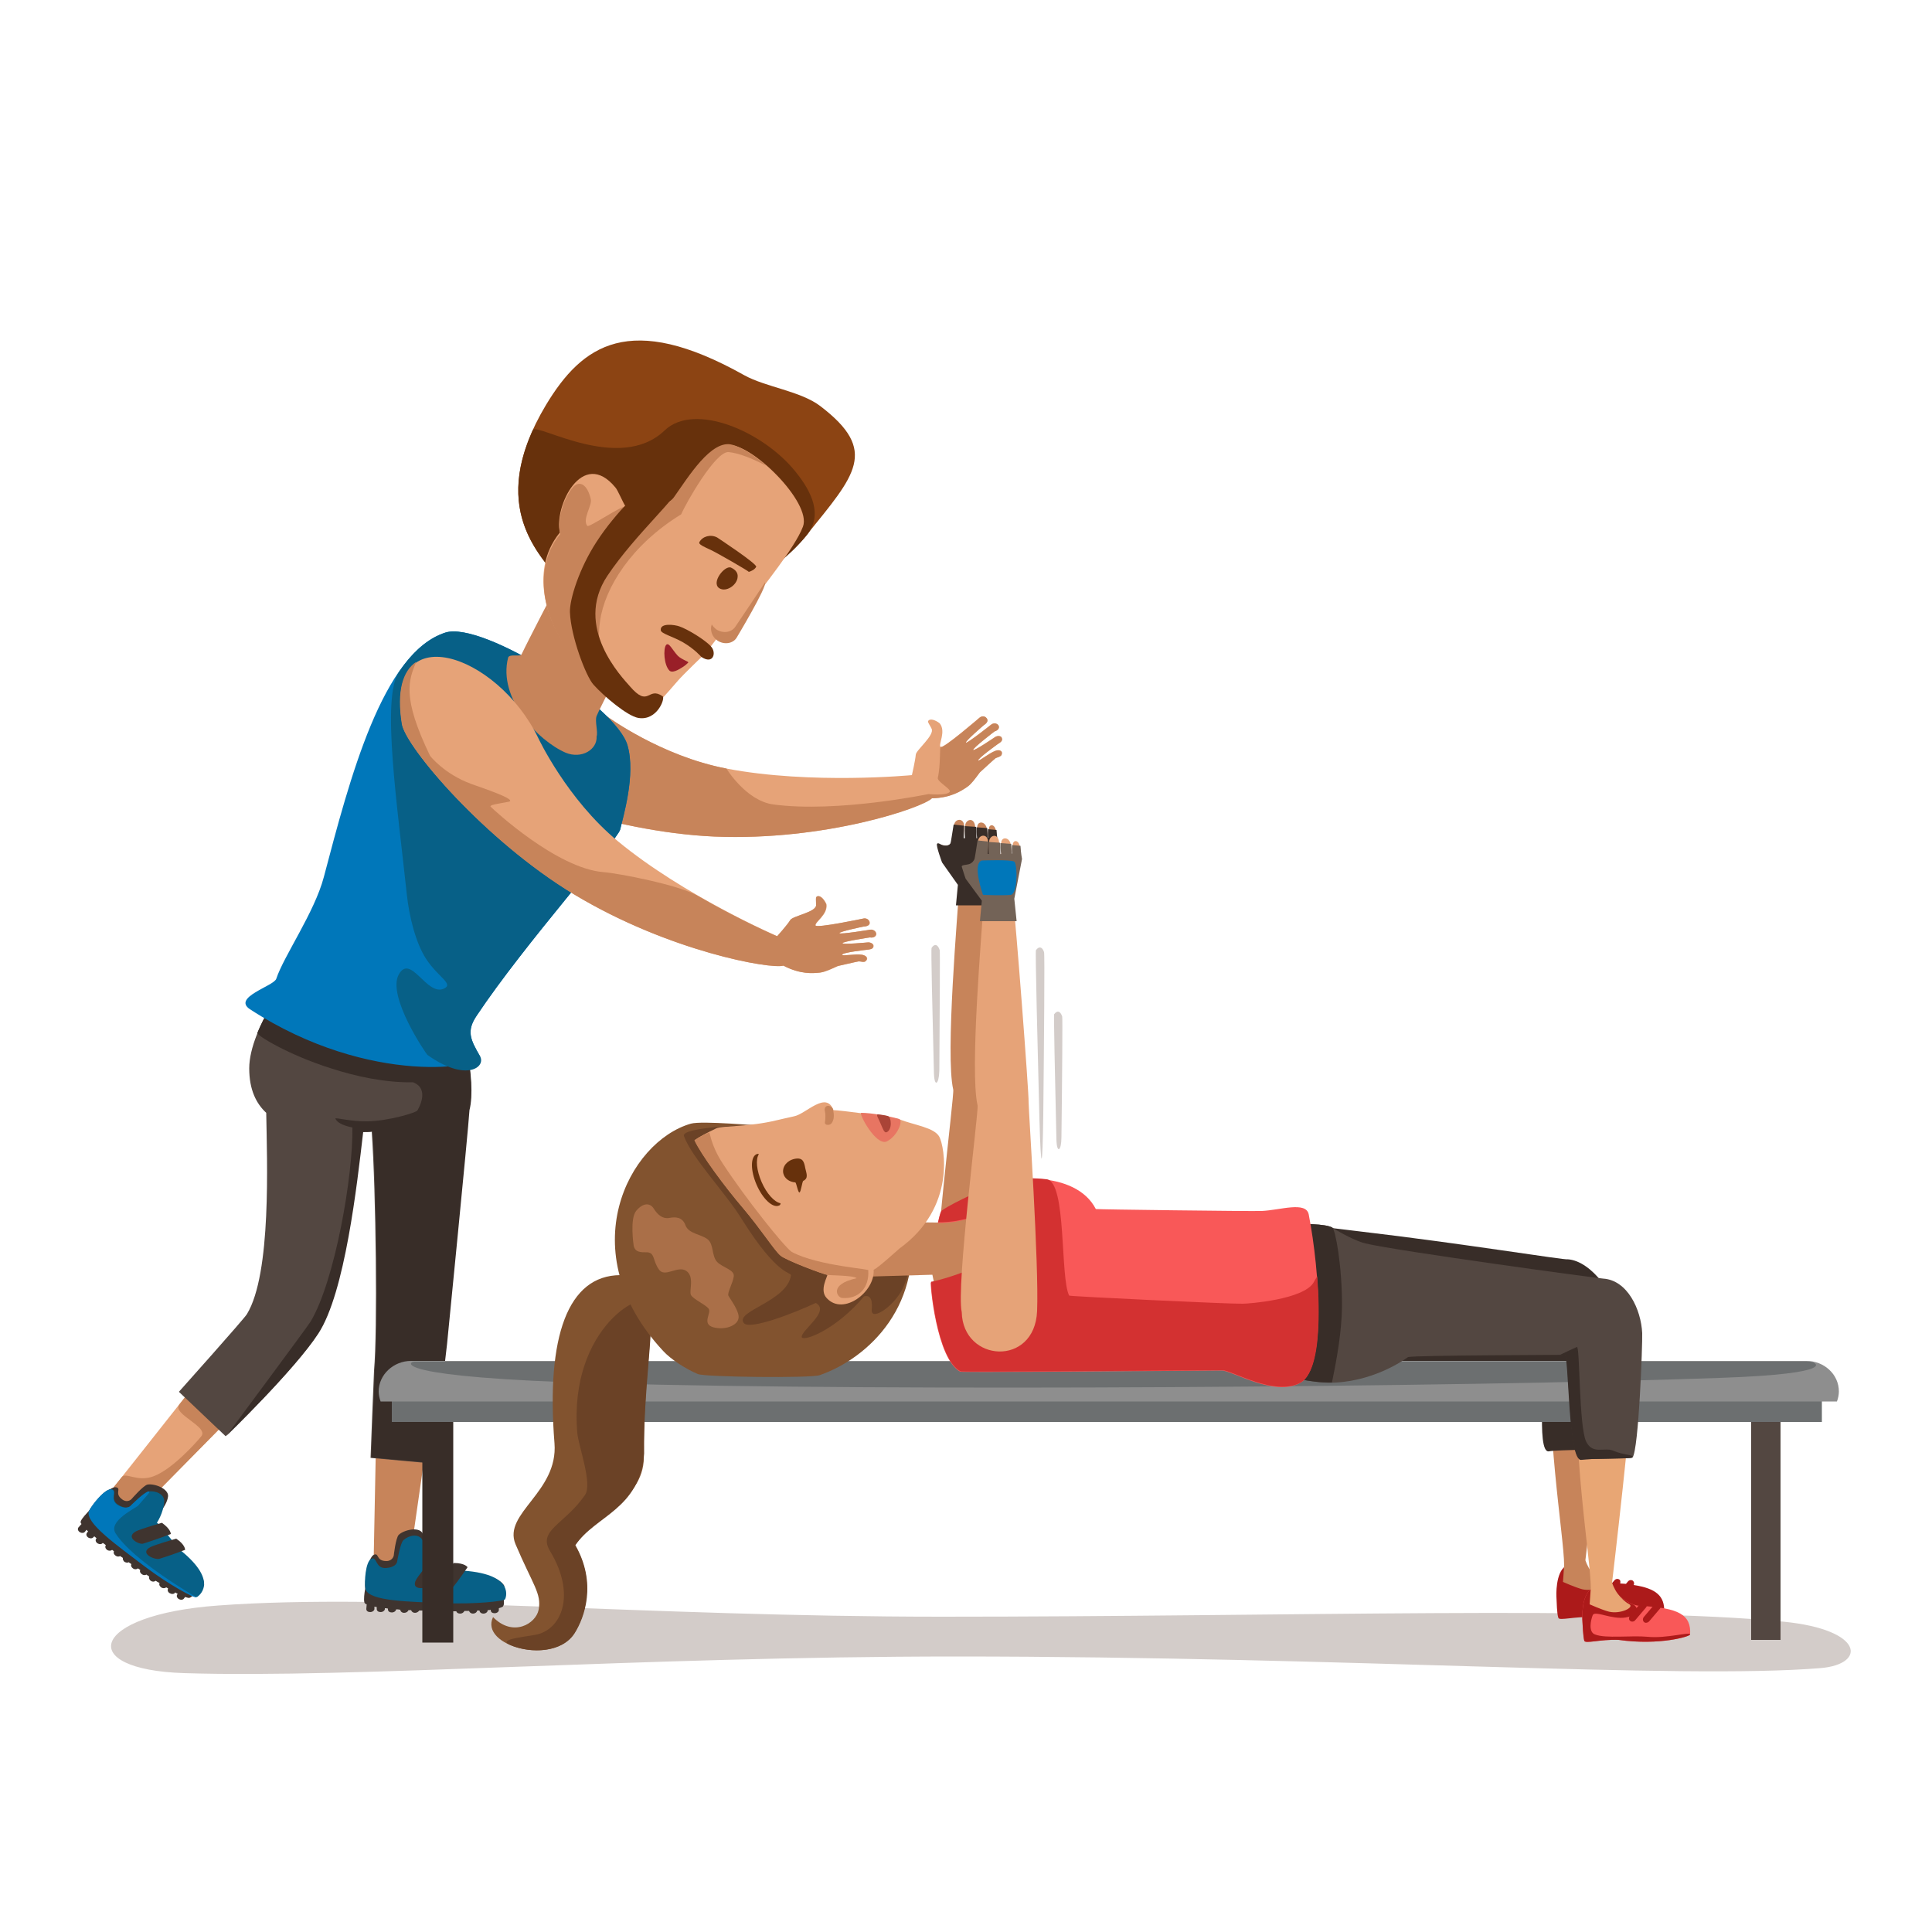 <?xml version="1.0" encoding="utf-8"?>
<!-- Generator: Adobe Illustrator 25.0.0, SVG Export Plug-In . SVG Version: 6.00 Build 0)  -->
<svg version="1.1" id="Capa_1" xmlns="http://www.w3.org/2000/svg" xmlns:xlink="http://www.w3.org/1999/xlink" x="0px" y="0px"
	 viewBox="0 0 500 500" style="enable-background:new 0 0 500 500;" xml:space="preserve">
<style type="text/css">
	.st0{fill:#D3CCC9;}
	.st1{fill:#E6A378;}
	.st2{fill:#C7845A;}
	.st3{fill:#3F342F;}
	.st4{fill:#076087;}
	.st5{fill:#0077BA;}
	.st6{fill:#534741;}
	.st7{fill:#382D28;}
	.st8{fill:#8C4413;}
	.st9{fill:#67310C;}
	.st10{fill:#991F28;}
	.st11{fill:#AC1A1A;}
	.st12{display:none;fill:#534741;}
	.st13{fill:#6C6F70;}
	.st14{fill:#8E8E8E;}
	.st15{fill:#F95858;}
	.st16{fill:#E8A674;}
	.st17{fill:#82532F;}
	.st18{fill:#6B4226;}
	.st19{fill:#AA6F48;}
	.st20{fill:#E87562;}
	.st21{fill:#AA4437;}
	.st22{fill:#D33131;}
	.st23{display:none;}
	.st24{display:inline;fill:#534741;}
	.st25{display:inline;}
	.st26{fill:#736357;}
	.st27{fill:#917F73;}
	.st28{fill:#AF9C90;}
</style>
<g>
	<path class="st0" d="M241.7,277.7c-0.4-16.5-0.8-32.2-0.6-32.4c0.7-1.1,1.6-1,2.1,0.6c0.1,0.4,0,15.3-0.1,31.2
		C243,280.7,241.8,281.5,241.7,277.7z"/>
	<g>
		<path class="st0" d="M56.5,415.5c44.6-3.3,110.4,2.9,187.3,2.9c89.9,0,175.8-2.9,217.9,1.3c20.8,2.1,21.3,11,9.5,12
			c-36.5,3-122.3-3-223.8-3c-82,0-155.7,5.7-199.8,4.3C19.4,432.1,23.2,417.9,56.5,415.5z"/>
		<g>
			<g>
				<g>
					<g>
						<path class="st1" d="M73.9,352.4c0,0-35.1,35.7-38.3,38.9c-3.2,3.2-9.7-2.1-7.7-4.5c2-2.4,29.9-37.8,29.9-37.8s4.7-5.7,9-5.6
							C71.1,343.6,76.7,348.1,73.9,352.4z"/>
						<path class="st2" d="M73.9,352.4c0,0-35.1,35.7-38.3,38.9c-3.2,3.2-9.7-2.1-7.7-4.5c0.4-0.5,1.7-2.1,3.6-4.5
							c1.1-1.4,4.1,1.4,8.4-0.3c4.6-1.8,10.4-8.1,12.2-10.3c2-2.5-7.6-5.7-5.7-8.2c6.1-7.8,11.4-14.4,11.4-14.4s4.7-5.7,9-5.6
							C71.1,343.6,76.7,348.1,73.9,352.4z"/>
					</g>
					<g>
						<g>
							<path class="st3" d="M52.8,410.4c0.2-1.5-0.9-4.4-7.1-9.4c-0.8-0.7-5.7-7.3-6.3-7.5c0,0,3.8-3.3,4.1-6.3
								c0.1-1.9-3.4-3.3-5.3-3c-1.1,0.2-4.2,3.8-4.2,3.8s-1,1-2.3,0.1c-2.3-1.6-0.1-2.9-1.7-3.2c-1.5-0.3-5.8,4-6.9,6
								c-0.7,0.8-1.9,2-2.2,2.8c-0.1,0.3,0,0.5,0.2,0.7l-0.8,0.9c-0.3,0.4-0.1,0.9,0.3,1.2l0,0c0.5,0.3,1.1,0.3,1.4-0.1l0.4-0.5
								c0.1,0.1,0.2,0.3,0.4,0.4l-0.3,0.4c-0.3,0.4-0.1,0.9,0.3,1.2l0,0c0.5,0.3,1.1,0.3,1.4-0.1l0.2-0.2c0.2,0.2,0.4,0.3,0.6,0.5
								l-0.1,0.1c-0.3,0.4-0.1,0.9,0.3,1.2l0,0c0.5,0.3,1.1,0.3,1.4-0.1l0,0c0.3,0.2,0.6,0.4,0.8,0.6c-0.3,0.4-0.1,0.9,0.3,1.2l0,0
								c0.4,0.3,1,0.3,1.3,0c0.2,0.1,0.4,0.3,0.5,0.4c-0.2,0.4,0,0.8,0.4,1.1l0,0c0.4,0.3,0.9,0.3,1.2,0.1c0.2,0.2,0.5,0.3,0.7,0.5
								c-0.1,0.3,0.1,0.7,0.4,1l0,0c0.4,0.2,0.8,0.3,1.1,0.1c0.2,0.2,0.5,0.3,0.7,0.5c-0.2,0.4,0,0.8,0.4,1.1l0,0
								c0.4,0.3,0.9,0.3,1.3,0c0.2,0.1,0.4,0.3,0.6,0.4c-0.2,0.4,0,0.8,0.4,1.1l0,0c0.4,0.3,0.9,0.3,1.2,0.1
								c0.2,0.2,0.5,0.3,0.7,0.5c-0.1,0.3,0,0.8,0.4,1.1l0,0c0.4,0.3,0.9,0.3,1.3,0c0.3,0.2,0.6,0.4,1,0.6c-0.2,0.4,0,0.8,0.4,1.1
								l0,0c0.4,0.3,1,0.3,1.3,0c0.2,0.1,0.4,0.2,0.5,0.3c-0.2,0.4-0.1,0.9,0.4,1.2l0,0c0.5,0.3,1.1,0.3,1.4-0.1l0-0.1
								c0.2,0.1,0.5,0.3,0.7,0.4l-0.1,0.1c-0.3,0.4-0.1,0.9,0.3,1.2l0,0c0.5,0.3,1.1,0.3,1.4-0.1l0.3-0.4c0.6,0.2,1,0.3,1.2,0.2
								c0.2-0.1,0.4-0.2,0.5-0.3L52.8,410.4z"/>
							<path class="st4" d="M33.9,389.6c0,0,3.4-3.4,4.5-3.6c1.9-0.3,4.2,0.7,4.1,2.6c-0.2,3-1.9,5.5-1.9,5.5
								c0.6,0.1,5.3,6.5,6.1,7.1c10.4,8.4,4.4,12,4.3,12.1c-0.6,0.3-7.2-3.3-13.3-7.9c-7.5-5.7-15.6-11.4-14.6-14.4
								c0.8-1.7,4.2-5.9,5.8-5.6c1.7,0.3-0.7,2.7,1.8,4.1C33,390.9,33.9,389.6,33.9,389.6z"/>
							<path class="st5" d="M33.9,389.6c0,0,3.4-3.4,4.5-3.6c0.9-0.1-0.8,1.4-2.6,3.6c-0.6,0.7-7.9,4-5.9,7.2
								c4.4,7.1,21,16.6,21,16.6c-0.6,0.3-7.2-3.3-13.3-7.9c-7.5-5.7-15.6-11.4-14.6-14.4c0.8-1.7,4.2-5.9,5.8-5.6
								c1.7,0.3-0.7,2.7,1.8,4.1C33,390.9,33.9,389.6,33.9,389.6z"/>
						</g>
						<path class="st3" d="M41.9,394.1c0,0-5.6,1.6-6.7,2.2c-3,1.6,0.9,3.5,1.8,3.2c2.7-0.8,7.2-2.5,7.2-2.5S44.3,395.8,41.9,394.1z
							"/>
						<path class="st3" d="M45.6,398.2c0,0-5.6,1.6-6.7,2.2c-3,1.6,1.2,3.4,2.4,3c2.7-0.8,6.6-2.3,6.6-2.3S48,399.8,45.6,398.2z"/>
					</g>
					<g>
						<path class="st2" d="M112.8,356.7l-6.9,48l-9.2-0.8l0.8-40.7c0,0,0.4-7.2,4-9.6C105.2,351.2,112.5,351.6,112.8,356.7z"/>
						<g>
							<g>
								<path class="st3" d="M130.5,410.4c-0.8-1.4-3.3-3.1-11.3-3.7c-1.1-0.1-9-2.8-9.6-2.6c0,0,1.3-4.8-0.3-7.4
									c-1-1.6-4.7-0.8-6.1,0.5c-0.8,0.8-1.3,5.4-1.3,5.4s-0.3,1.4-1.9,1.4c-2.8,0-1.8-2.3-3.3-1.6c-1.4,0.7-2.4,6.5-2.2,8.8
									c-0.2,1.1-0.4,2.7-0.2,3.5c0.1,0.3,0.3,0.4,0.6,0.5l-0.1,1.2c0,0.5,0.4,0.8,1,0.8h0c0.6,0,1.1-0.4,1.1-0.8l0-0.6
									c0.1,0,0.4,0.1,0.6,0.1l0,0.5c0,0.5,0.4,0.8,1,0.8h0c0.6,0,1.1-0.4,1.1-0.8l0-0.2c0.2,0,0.5,0,0.8,0.1l0,0.2
									c0,0.5,0.4,0.8,1,0.8h0c0.6,0,1.1-0.4,1.1-0.8l0,0c0.3,0,0.7,0,1.1,0.1c0,0.4,0.4,0.8,1,0.8h0c0.5,0,1-0.3,1.1-0.7
									c0.2,0,0.4,0,0.7,0c0.1,0.4,0.5,0.7,1,0.7l0,0c0.5,0,0.9-0.3,1.1-0.6c0.3,0,0.6,0,0.9,0c0.1,0.3,0.5,0.6,1,0.6h0
									c0.4,0,0.8-0.2,1-0.5c0.3,0,0.6,0,0.9,0c0.1,0.4,0.5,0.7,1,0.7h0c0.5,0,0.9-0.3,1.1-0.7c0.2,0,0.5,0,0.7,0
									c0.1,0.4,0.5,0.7,1,0.7l0,0c0.5,0,0.9-0.3,1.1-0.6c0.3,0,0.6,0,0.9,0c0.1,0.4,0.5,0.6,1,0.6h0c0.5,0,0.9-0.3,1.1-0.7
									c0.4,0,0.8,0,1.2,0c0.1,0.4,0.5,0.7,1,0.7l0,0c0.5,0,1-0.3,1.1-0.8c0.2,0,0.4,0,0.6,0c0,0.4,0.4,0.8,1,0.8h0
									c0.6,0,1.1-0.4,1.1-0.8l0-0.1c0.3,0,0.5,0,0.8-0.1l0,0.1c0,0.5,0.4,0.8,1,0.8h0c0.6,0,1.1-0.4,1.1-0.8l0-0.5
									c0.6-0.2,1-0.3,1.1-0.5c0.1-0.2,0.2-0.4,0.2-0.6L130.5,410.4z"/>
								<path class="st4" d="M102.8,404c0,0,0.8-4.7,1.6-5.4c1.4-1.3,3.9-1.8,4.9-0.1c1.6,2.6,1.6,5.6,1.6,5.6
									c0.5-0.2,8.1,2.3,9.2,2.4c13.5,1,10.7,7.3,10.6,7.4c-0.3,0.5-7.9,1.3-15.6,1c-9.5-0.4-19.5-0.5-20.5-3.6
									c-0.4-1.8,0-7.2,1.5-7.9c1.5-0.7,1,2.6,3.8,2.4C102.8,405.6,102.8,404,102.8,404z"/>
							</g>
							<path class="st3" d="M112,403.2c0,0-3.7,4.5-4.3,5.6c-1.6,3,2.8,2.3,3.4,1.6c1.8-2.2,4.5-6.1,4.5-6.1S115,403.2,112,403.2z"
								/>
							<path class="st3" d="M117.4,404.5c0,0-3.7,4.5-4.3,5.6c-1.6,3,3,2.1,3.8,1.1c1.8-2.2,4.1-5.6,4.1-5.6
								S120.4,404.5,117.4,404.5z"/>
						</g>
					</g>
					<g>
						<g>
							<path class="st6" d="M115.1,256c0,0-23.8-9.4-35-6.9c-3.7,0.8-15.6,16.9-15.6,27.4c0,5.5,1.8,9.1,4.4,11.5
								c0.2,12.4,1.4,41.6-5,52.1c-0.7,1.2-17.6,20.1-17.6,20.1l12.1,11.5c0,0,17.7-17.1,23.8-26.5c6.9-10.6,10-38.5,11.6-52.2
								c0.8,0,1.6,0,2.4-0.1c1.1,15.4,1.5,51.8,0.6,61.7c-0.1,1.5-0.9,22.7-0.9,22.7l15.3,1.4c0,0,3.1-19.5,4.3-30.8
								c0-0.2,5.4-54.3,5.8-60.5C123.4,279.9,119.7,262.1,115.1,256z"/>
						</g>
						<g>
							<path class="st7" d="M115.1,256c0,0-23.8-9.4-35-6.9c-2.7,0.6-9.9,9.4-13.5,18.2c-0.3,0.6,8,5.7,19.1,9.2
								c6.5,2.1,13.9,3.7,21.2,3.6c4.5,1.7,1.3,7,1.1,7.3c-0.2,0.5-7.3,2.7-12.9,2.8c-4.3,0.1-8.5-1.1-8.3-0.7
								c0.4,0.9,1.6,1.7,4.4,2.3c0.2,12.4-4.5,39.6-10.8,50.2c-0.7,1.2-21.8,29.6-21.8,29.6s17.7-17.1,23.8-26.5
								c6.9-10.6,10-38.5,11.6-52.2c0.8,0,1.6,0,2.4-0.1c1.1,15.4,1.5,51.8,0.6,61.7c-0.1,1.5-0.9,22.7-0.9,22.7l15.3,1.4
								c0,0,3.1-19.5,4.3-30.8c0-0.2,5.4-54.3,5.8-60.5C123.4,279.9,119.7,262.1,115.1,256z"/>
						</g>
					</g>
				</g>
				<g>
					<g>
						<g>
							<path class="st1" d="M124.5,199.2c-17.8-22.8,12.7-28.1,32.6-13.8c0,0,14,10.3,30.9,13.5c21.9,4.2,48,1.7,48,1.7
								c0,0,0.9-3.9,1-5.3c0.1-1.2,4.9-5,4.1-6.7c-0.4-0.9-1.1-1.7-0.9-2c0.5-0.8,2-0.2,3,0.6c1.7,2.1-0.4,5.5,0.2,6.1
								c0.6,0.6,10.1-7.6,10.1-7.6c0.5-0.4,1.2-0.4,1.6,0c0.1,0.1,1.1,0.9-0.6,2c0,0-4.9,4.2-4.6,4.5c0.3,0.3,6.6-4.7,6.6-4.7
								c0.5-0.4,1.4-0.4,1.8,0.2c0.4,0.6,0,1.3-1,1.6c0,0-5.9,4.5-5.5,4.8c0.3,0.3,5.6-3.3,5.6-3.3c0.5-0.4,1.6-0.5,1.8,0.2
								c0.3,0.8-0.5,1.2-1.1,1.6c0,0-5.3,3.8-5,4.2c0.2,0.3,2.8-1.9,4.5-2.5c1-0.4,2,0.1,1.5,1.1c-0.2,0.4-1,0.6-1.5,0.8
								c-0.2,0.1-4.1,3.7-4.1,3.7c-1.2,1.6-2.1,2.9-3.2,3.7c-1.6,1.1-4.3,2.9-9.2,3c-2.3,2.4-27.6,11.1-56.3,9.9
								C157.7,215.3,128.2,203.9,124.5,199.2z"/>
						</g>
						<g>
							<path class="st2" d="M124.5,199.2c-17.8-22.8,12.7-28.1,32.6-13.8c0,0,14,10.3,30.9,13.5c0,0,5.1,8.4,12.2,9.3
								c16.5,2.2,40.1-2.7,40.1-2.7s4.8,0.5,5.5-0.6c0.4-0.7-3.3-2.6-3.1-3.6c0.8-3.4,0.4-8.4,0.8-8c0.6,0.6,10.1-7.6,10.1-7.6
								c0.5-0.4,1.2-0.4,1.6,0c0.1,0.1,1.1,0.9-0.6,2c0,0-4.9,4.2-4.6,4.5c0.3,0.3,6.6-4.7,6.6-4.7c0.5-0.4,1.4-0.4,1.8,0.2
								c0.4,0.6,0,1.3-1,1.6c0,0-5.9,4.5-5.5,4.8c0.3,0.3,5.6-3.3,5.6-3.3c0.5-0.4,1.6-0.5,1.8,0.2c0.3,0.8-0.5,1.2-1.1,1.6
								c0,0-5.3,3.8-5,4.2c0.2,0.3,2.8-1.9,4.5-2.5c1-0.4,2,0.1,1.5,1.1c-0.2,0.4-1,0.6-1.5,0.8c-0.2,0.1-4.1,3.7-4.1,3.7
								c-1.2,1.6-2.1,2.9-3.2,3.7c-1.6,1.1-4.3,2.9-9.2,3c-2.3,2.4-27.6,11.1-56.3,9.9C157.7,215.3,128.2,203.9,124.5,199.2z"/>
						</g>
					</g>
					<g>
						<g>
							<g>
								<g>
									<g>
										<path class="st5" d="M115.3,163.7C99,168.8,90.5,201.6,83.8,227c-2.4,9.1-10.4,20.5-12.3,26.3c-0.6,1.9-11.5,4.8-6.8,7.9
											c31.4,20.4,61.2,14.9,59.5,12.1c-2.4-4.2-3.6-6.4-0.8-10.5c12.4-18.6,36.4-45.4,37.1-48.1c0.7-3.1,4.1-14.2,1.9-21.8
											C159.5,182.6,124.9,160.7,115.3,163.7z"/>
									</g>
								</g>
							</g>
						</g>
						<g>
							<g>
								<g>
									<g>
										<path class="st4" d="M115.3,163.7c-4.6,1.5-8.6,5.1-12.1,10.3c-4.5,6.6-0.4,34.3,2.1,57.6c0.6,5.6,2.3,12.5,5,16.6
											c3.1,4.7,7.1,6.4,4.7,7.6c-4.5,2.3-8.7-9.2-11.8-3.6c-3.1,5.6,7,20.4,7.4,20.8c10.1,7.2,15.3,3.1,13.6,0.3
											c-2.4-4.2-3.6-6.4-0.8-10.5c12.4-18.6,36.4-45.4,37.1-48.1c0.7-3.1,4.1-14.2,1.9-21.8
											C159.5,182.6,124.9,160.7,115.3,163.7z"/>
									</g>
								</g>
							</g>
						</g>
					</g>
					<g>
						<g>
							<g>
								<path class="st2" d="M131.5,170.2c-2.7,10.5,7.7,21.5,14.9,24.6c4.1,1.7,8.2-0.8,8-4.2c0.4-1.2-0.5-4,0-5.3
									c0.8-2,8.9-17.7,9-18l-19.4-15.6c0,0-7.4,14.2-9,17.6C134.8,170.1,131.8,169.1,131.5,170.2z"/>
							</g>
							<g>
								<g>
									<g>
										<g>
											<g>
												<g>
													<path class="st8" d="M192.6,97.1c-29.6-16.6-41.9-7.9-51.3,7.7c-16.1,26.9-1.1,39.6,5.8,47.8
														c9.5,11.3,45.3,6,61.7-14.2c12.5-15.5,18.7-21.7,3.5-33.3C207.2,101.2,198.2,100.2,192.6,97.1z"/>
												</g>
											</g>
										</g>
										<g>
											<g>
												<g>
													<path class="st9" d="M172,111.4c-11.7,11.2-33.1-2.1-34.1-0.1c-10.2,22.5,2.9,33.8,9.2,41.4c9.5,11.3,45.3,6,61.7-14.2
														c4.2-5.2,1.3-11.2-2.9-16.4C197.5,111.6,179.7,104,172,111.4z"/>
												</g>
											</g>
										</g>
									</g>
									<g>
										<g>
											<path class="st1" d="M196.3,153.7c0.4-1.1,9.4-11.8,11.5-17.4c2.4-6.2-13.6-22-19.6-21.1c-6,0.9-9.5,8.4-13.2,13.5
												c-1.8,2.5-7.2,2.3-13.2,2.2c-0.5-0.7-2-4.2-2.5-4.7c-8.6-10.5-16,5-14.4,11.6c-8.6,10.5-2.2,24.8,1.6,29.4
												c5.7,6.9,13.1,13.9,15.3,15.2c0.7,0.4,5.9,1.5,7.1,0.8c0.7-0.4,3.5-3.5,6.6-7.1c1.2-1.4,6.3-6.3,6.7-6.7
												c2.9-3.3,3.6-4.8,3.8-4.7c1.8,1,4.3-0.3,5.6-2.1C193.8,159.4,195.8,154.8,196.3,153.7z"/>
											<path class="st2" d="M176.3,133.1c1-2.5,8.9-16.5,12.3-16.1c5.6,0.6,12.6,5.6,8.4,2.4c-2.8-2.2-5.5-3.8-7.5-4.3
												c-5.4-1.5-11.4,8.4-15.1,13.6c-1.8,2.5-6.6,2.5-12.6,2.5c-0.5-0.7-9.3,5.4-9.8,4.9c-1.4-1.7,1.3-5.3,0.9-6.9
												c-0.9-4-3.2-5.3-5.1-2.5c-2.4,3.4-3.6,8.4-2.8,11.5c-8.6,10.5-2.2,24.8,1.6,29.4c5.7,6.9,13.1,13.9,15.3,15.2
												c0.4,0.2-8.6-8.9-6.6-22.1C156.5,152.1,163.4,141,176.3,133.1z"/>
										</g>
										<g>
											<path class="st2" d="M185.7,165.8c1.7,1.1,3.9,0.8,4.9-0.7c0,0,8-13.3,7.4-14.4c-0.1,0.2-7.7,11.5-7.7,11.5
												c-1,1.5-3.2,1.8-4.9,0.7c-0.5-0.4-0.9-0.8-1.2-1.3C183.7,163,184.2,164.8,185.7,165.8z"/>
											<g>
												<path class="st9" d="M186.1,152.2c-2.1-1.5,1.5-6,3.1-5.3c1.3,0.6,1.8,1.5,1.7,2.4C190.8,151.4,187.9,153.4,186.1,152.2
													z"/>
												<path class="st9" d="M193.8,148c0.7-0.2,1.5-0.6,1.9-1.3c0.4-0.7-10.1-7.6-10.1-7.6c-1.7-0.9-3.8-0.3-4.6,1.2
													c-0.3,0.6,1.2,1.2,3.1,2.1C185.6,143.1,193.6,147.7,193.8,148z"/>
											</g>
											<path class="st10" d="M176.9,172.5c0.3-0.2,0.7-0.5,1.2-1c0.3-0.3-1.6-0.7-2.7-1.8c-1.4-1.5-2.3-3.6-3-2.8
												c-0.8,0.9-0.6,5.3,0.9,6.7C174.3,174.4,176.5,172.7,176.9,172.5z"/>
										</g>
									</g>
									<path class="st9" d="M171.5,180.2c-3.9-2.7-3.5,3.2-8.5-2.6c-1.9-2.2-14.7-15.3-5.8-28.6c7.3-10.9,19.1-21.1,17.8-22.4
										c-2-1.5-5.1-2.2-7.2-1.3c-1,0.4-8.3,7-13.4,14.9c-4.5,6.9-7,14.9-6.9,18.2c0.2,6.2,4.1,16.6,6.1,18.8
										c2.6,2.9,8.7,8.1,11.6,8.6C170.1,186.6,172.2,180.7,171.5,180.2z"/>
								</g>
								<path class="st9" d="M184,167.3c-1.5-1.7-6.1-4.5-8.2-5.2c-1.1-0.4-5-1-4.8,1c0.1,0.9,3.1,1.6,5.7,3.1
									c3,1.7,4.8,3.8,4.8,3.8C184.6,172.1,185.5,168.9,184,167.3z"/>
							</g>
						</g>
					</g>
				</g>
				<g>
					<g>
						<path class="st1" d="M104.1,187.5c-4.7-28.5,24.6-18.5,35.2,3.5c0,0,7.4,15.8,20.6,26.7c17.2,14.2,41.3,24.6,41.3,24.6
							c0,0,2.7-3,3.4-4.2c0.7-1.1,6.7-2,6.7-3.9c0-1-0.2-2,0.2-2.2c0.8-0.4,1.8,0.7,2.4,2c0.4,2.7-3,4.6-2.8,5.5
							c0.2,0.8,12.5-1.8,12.5-1.8c0.6-0.1,1.2,0.2,1.4,0.7c0.1,0.1,0.6,1.3-1.5,1.4c0,0-6.3,1.3-6.2,1.7c0.1,0.4,8-0.9,8-0.9
							c0.6-0.1,1.4,0.3,1.5,1c0.1,0.7-0.7,1.2-1.6,1c0,0-7.3,1.1-7.1,1.5c0.1,0.4,6.5-0.2,6.5-0.2c0.6-0.1,1.6,0.3,1.5,1
							c-0.1,0.8-1,0.8-1.7,0.9c0,0-6.5,0.7-6.4,1.3c0.1,0.4,3.4-0.3,5.2,0c1.1,0.2,1.7,1,0.8,1.7c-0.4,0.3-1.1,0-1.7,0
							c-0.2,0-5.4,1.2-5.4,1.2c-1.8,0.8-3.2,1.5-4.6,1.7c-1.9,0.2-5.1,0.5-9.5-1.8c-3.1,1-29.5-3.6-54.1-18.4
							C125.5,217.5,105.1,193.4,104.1,187.5z"/>
					</g>
					<g>
						<path class="st2" d="M104,187.4c-1.4-8.7,0.3-13.8,3.7-16.1c-1.9,4.7-3.8,9,3.6,24.3c0,0,3.6,4.7,10.7,7.3
							c2.5,0.9,12.2,4.1,9.6,4.6c-2.6,0.5-5.1,0.8-4.6,1.3c0.9,0.9,17.1,15.9,29.1,16.9c4,0.3,19.5,3.3,24.4,6.1
							c11.2,6.5,20.6,10.5,20.6,10.5s2.7-3,3.4-4.2c0.7-1.1,6.7-2,6.7-3.9c0-1-0.2-2,0.2-2.2c0.8-0.4,1.8,0.7,2.4,2
							c0.4,2.7-3,4.6-2.8,5.5c0.2,0.8,12.5-1.8,12.5-1.8c0.6-0.1,1.2,0.2,1.4,0.7c0.1,0.1,0.6,1.3-1.5,1.4c0,0-6.3,1.3-6.2,1.7
							c0.1,0.4,8-0.9,8-0.9c0.6-0.1,1.4,0.3,1.5,1c0.1,0.7-0.7,1.2-1.6,1c0,0-7.3,1.1-7.1,1.5c0.1,0.4,6.5-0.2,6.5-0.2
							c0.6-0.1,1.6,0.3,1.5,1c-0.1,0.8-1,0.8-1.7,0.9c0,0-6.5,0.7-6.4,1.3c0.1,0.4,3.4-0.3,5.2,0c1.1,0.2,1.7,1,0.8,1.7
							c-0.4,0.3-1.1,0-1.7,0c-0.2,0-5.4,1.2-5.4,1.2c-1.8,0.8-3.2,1.5-4.6,1.7c-1.9,0.2-5.1,0.5-9.5-1.8c-3.1,1-29.5-3.6-54.1-18.4
							C125.4,217.5,105,193.3,104,187.4z"/>
					</g>
				</g>
			</g>
			<g>
				<g>
					<g>
						<path class="st11" d="M422.8,410.2c0.2-0.4,0.1-0.8-0.2-1.1c-0.4-0.3-1-0.2-1.3,0.2l-0.5,0.6c-0.5,0-1-0.1-1.5-0.1
							c0.1-0.4,0.1-0.8-0.2-1c-0.4-0.3-1-0.2-1.3,0.2l-0.6,0.7c-0.6-0.1-1.1-0.2-1.6-0.4c-0.1,0-0.1,0-0.2-0.1
							c-0.2-0.1-0.4-0.2-0.6-0.3c0,0-0.1,0-0.1-0.1c-0.2-0.1-0.4-0.2-0.5-0.3c-0.1,0-0.2-0.1-0.2-0.1c-0.1-0.1-0.3-0.2-0.4-0.3
							c-0.1-0.1-0.2-0.1-0.3-0.2c-0.1-0.1-0.3-0.2-0.4-0.3c-0.1-0.1-0.3-0.2-0.4-0.3c-0.1-0.1-0.2-0.2-0.3-0.2
							c-0.1-0.1-0.3-0.2-0.4-0.3c-0.1,0-0.1-0.1-0.2-0.1c-0.2-0.1-0.4-0.3-0.6-0.4c0,0,0,0-0.1,0c-0.2-0.1-0.4-0.2-0.6-0.3
							c-0.1,0-0.1-0.1-0.2-0.1c-0.1-0.1-0.3-0.1-0.5-0.2c-0.1,0-0.2-0.1-0.3-0.1c-0.1-0.1-0.3-0.1-0.4-0.2c-0.1,0-0.2-0.1-0.3-0.1
							c-0.2,0-0.3-0.1-0.5-0.1c-0.1,0-0.2,0-0.3-0.1c-0.2,0-0.4,0-0.5-0.1c-0.1,0-0.2,0-0.3,0c-0.3,0-0.6,0-0.8,0
							c-3.2,0.3-3.5,6.2-3.4,8.2c0.1,1.7,0.1,4.3,0.5,5.5c0.2,0.8,4.2-0.4,8.9-0.2c10.5,1.5,18.5-0.9,18.5-1.4
							C430.8,413.1,428.7,411.1,422.8,410.2z"/>
						<g>
							<path class="st2" d="M401.6,346.4c0.8-8.8,14.7-11.8,14.4,0c-0.3,11.8-5.7,57.4-5.7,57.4c0,0,0.5,1.6,1.5,2.9
								c0.7,0.9,1.7,2,3,2.7c1.3,0.8-2.3,2.6-5.3,1.9c-1.9-0.5-5-1.9-5-1.9l0.3-4.3C404.8,397.8,399.6,367.9,401.6,346.4z"/>
						</g>
					</g>
					<path class="st7" d="M405.7,325.9c-0.4,0.3-27.2-4.1-53.7-7.2c-11.3-1.3-38.1-5.3-40.6-0.2c-0.8,1.6-0.8,35.5-0.8,35.5l50.8,0
						c3.1-0.5,36.6-0.7,37.7-0.9c1.2-0.2-1.8,23.3,1.8,22.5c1.8-0.4,17.2-0.5,17.5-0.8c1.6-2,0.7-30.2,0.5-32.9
						C418.6,335.8,412,326.3,405.7,325.9z"/>
				</g>
				<g>
					<g>
						<path class="st2" d="M260,281.1c0.1-2.2-3.4-48.1-4.1-52.9l0,0h-0.1c0.4-2.2,2-10,2-10s0.3-1.7-0.1-3.4s-1.8-1.5-1.8-0.2
							c-0.1,1.3-0.1,2.8-0.1,2.8c-0.1,0-0.1,0-0.2,0c0,0,0-0.7-0.2-2.8c-0.2-2.1-2.6-2.4-2.5-0.3c0.1,2.2,0,2.9,0,2.9
							c-0.1,0-0.5,0.4-0.5-2.9c-0.1-3.2-2.7-2.2-2.6-0.5c0,1.8,0.1,3,0.1,3.2c0,0.1-0.4,0-0.5,0c0,0,0-0.8,0.1-3.1
							c0.1-2.3-2.4-2.2-2.6-0.3c-0.2,2-0.7,4.4-0.8,4.6c-0.6,1.3-3.4,0.2-3.4,0.2l1.2,4.7l4.4,5.7c-0.4,7.2-3.7,44.3-1.6,53.2
							c0.3,1.5-5.6,46.9-4.1,53.5c0.3,13,18.9,14.2,19.5-0.3C262.6,323.2,259.9,283.3,260,281.1z"/>
						<g>
							<path class="st7" d="M247.9,229c0,0-0.3,3-0.5,5.3l9.5,0c-0.3-2.8-0.5-4.9-0.6-5.8l0,0l2-10.3c0,0-0.3-1.5-0.4-3.4l-2.2-0.2
								c-0.1,1.6,0,2.2,0,2.2c-0.1,0-0.1,0-0.1,0c0,0,0-0.9-0.1-2.5l-2.8-0.2c0,1.7,0.2,2.9,0.2,2.8c-0.1,0-0.2,0.1-0.2,0
								c0-0.2,0-1.3-0.1-2.9l-2.9-0.2c-0.1,1.7,0,2.9,0,3.1c0,0.1-0.2,0-0.3,0c0,0,0-1.4,0.1-3.2l-2.7-0.3c-0.4,2.5-0.7,4.5-0.8,4.8
								c-0.3,0.6-1,0.7-1.7,0.6c-0.9-0.1-1.5-0.9-1.8-0.4c-0.3,0.5,1.3,4.8,1.3,4.8L247.9,229z"/>
						</g>
					</g>
					<path class="st12" d="M280.5,216.1h-4.9V204v-3.1v-1.6h-11.2v1.6v3.1v2.9v2.4v6.8H238v-12V201v-1.6h-11.2v1.6v3.1v2.9v2.4v6.6
						h-4.2c-1.5,0-2.8,1.3-2.8,2.8c0,1.5,1.3,2.8,2.8,2.8h4.2V235v4.2H238V235v-13.3h26.4v13.2v4.2h11.2v-4.2v-13.2h4.9
						c1.5,0,2.8-1.3,2.8-2.8C283.3,217.4,282,216.1,280.5,216.1z"/>
				</g>
				<g>
					<rect x="109.3" y="365.6" class="st7" width="8" height="59.5"/>
					<g>
						<rect x="453.2" y="365.4" class="st6" width="7.6" height="59"/>
						<g>
							<rect x="101.4" y="359.6" class="st13" width="370.1" height="8.4"/>
							<path class="st14" d="M475.4,362.7c0.3-0.8,0.5-1.7,0.5-2.6c0-4.4-3.8-7.9-8.4-7.9H106.4c-4.6,0-8.4,3.6-8.4,7.9
								c0,0.9,0.2,1.8,0.5,2.6H475.4z"/>
							<path class="st13" d="M468.4,352.4H107.2c-1.5,0-6.7,4.1,48.5,5.6c74.6,2.1,221.9,1,289.4-1.4
								C476.6,355.5,469.8,352.4,468.4,352.4z"/>
						</g>
					</g>
				</g>
				<g>
					<g>
						<g>
							<path class="st15" d="M437.4,423c0,0.5-7.9,2.9-18.5,1.4c-4.8-0.2-8.7,1.1-8.9,0.2c-0.3-1.2-0.4-3.8-0.5-5.5
								c-0.1-2.1,0.2-7.9,3.4-8.2c5-0.5,7.2,4.5,11.6,4.7C434.5,416.1,437.7,417.9,437.4,423z"/>
							<path class="st11" d="M437.4,423c0,0.5-7.9,2.9-18.5,1.4c-4.8-0.2-8.7,1.1-8.9,0.2c-0.3-1.2-0.4-3.8-0.5-5.5
								c-0.1-2.1,0.2-7.9,3.4-8.2c4.3-0.4,6.5,3.2,9.9,4.4c0.5,0.2,2.5,2.5-2.1,3.3c-3.6,0.6-8-1.9-8.5-0.6c-0.5,1.2-1.2,4.4,0.6,5
								c2.7,1.1,9.4,0.2,13.6,0.6C431.3,424.1,437.5,422.2,437.4,423z"/>
							<path class="st11" d="M421.9,419.5L421.9,419.5c-0.4-0.3-0.4-0.9-0.1-1.3l2.8-3.3c0.3-0.4,0.9-0.5,1.3-0.2l0,0
								c0.4,0.3,0.4,0.9,0.1,1.3l-2.8,3.3C422.9,419.7,422.3,419.8,421.9,419.5z"/>
							<path class="st11" d="M425.5,419.8L425.5,419.8c-0.4-0.3-0.4-0.9-0.1-1.3l2.8-3.3c0.3-0.4,0.9-0.5,1.3-0.2l0,0
								c0.4,0.3,0.4,0.9,0.1,1.3l-2.8,3.3C426.4,420,425.8,420.1,425.5,419.8z"/>
						</g>
						<g>
							<path class="st16" d="M408.5,352.2c0.8-8.8,14.7-11.8,14.4,0c-0.3,11.8-5.7,57.4-5.7,57.4c0,0,0.5,1.6,1.5,2.9
								c0.7,0.9,1.7,2,3,2.7c1.3,0.8-2.3,2.6-5.3,1.9c-1.9-0.5-5-1.9-5-1.9l0.3-4.3C411.7,403.6,406.5,373.7,408.5,352.2z"/>
						</g>
					</g>
					<g>
						<g>
							<g>
								<g>
									<path class="st17" d="M143.5,373.5c1,12.7-13.4,18.1-10.1,26.1c4.5,10.6,6.8,12.8,6,17c-0.7,3.6-6.6,7.2-11.8,1.9
										c-3.6,7.5,15.6,12.7,21,4.2c2.6-4.1,5.8-13,0.2-22.8c5.2-7.7,18.5-12,17.8-23.7c-0.2-27.7,6.9-46.4-6.1-46.2
										C147,330.1,141.3,345.8,143.5,373.5z"/>
									<path class="st18" d="M149.4,370.8c0.3,3.5,4,13.2,2,16.1c-5.3,7.7-12.4,9.1-9,14.6c6.8,11.3,2.9,20.4-3.9,21.6
										c-3.3,0.6-10,1.2-6.3,2.7c5.3,2.2,13.3,1.9,16.5-3.1c2.6-4.1,5.8-13,0.2-22.8c5.2-7.7,16.6-9.2,17.8-23.7
										c-0.2-16.9,2.5-30.5,1.6-38.4C167.7,332.6,147.1,343.1,149.4,370.8z"/>
								</g>
								<g>
									<g>
										<g>
											<path class="st17" d="M178.8,290.8c-16.1,4.6-31.1,33.1-7.2,58.8c2,2.2,5.9,4.7,9,6c1.9,0.8,29.1,1.1,31.5,0.3
												c12.7-4.4,27.5-18.4,23.1-41.1c-3.4-17.6-24-22.7-35.6-23.3C195.8,291.3,181.7,290,178.8,290.8z"/>
										</g>
										<g>
											<path class="st18" d="M177,294c2,5.6,11,15,14.9,21.4c9.5,15.2,12.9,13.7,12.8,14.7c-1.1,6.8-14.6,9.2-12.2,12.3
												c1.5,1.9,13.1-2.6,18.6-5.2c4,2.1-4.1,7.3-3.6,8.9c0.7,1.1,9-2.1,16.1-10.6c1.9-0.5,2.2,1.3,2,3.5
												c-0.2,3.2,6.5-1.4,8.4-6.4c2.1-5.4,2.2-9.7,0.7-17.1c-4.7-22.6-24.2-23.9-35.8-24.4C194.9,291,176.2,291.6,177,294z"/>
										</g>
									</g>
									<path class="st19" d="M164,322.4c0,0-1.1-7.1,0.7-9.1c1.7-2,3.5-2.1,4.5-0.5c1,1.6,2.3,2.7,4,2.4c1.6-0.3,3.4-0.3,4.2,1.9
										c0.8,2.2,4,2.3,5.7,3.6c1.7,1.3,1,4.3,2.5,5.9c1.5,1.5,4.5,2,4.3,3.7c-0.2,1.7-1.7,4.2-1.4,5c0.4,0.8,3.1,4.3,2.6,6
										c-0.4,1.8-3.5,3-6.5,2.2c-3.1-0.9-0.4-3.7-1.2-4.8s-4.1-2.5-4.6-3.6c-0.5-1.1,1-4.7-1.2-6.2c-2.2-1.5-5.6,1.9-7.1-0.4
										c-1.6-2.3-1-4.2-2.9-4.4C165.7,324.1,164.4,324.1,164,322.4z"/>
								</g>
							</g>
							<g>
								<path class="st2" d="M225,316.2l-0.8,14.2l17.1-0.5c0,0,3.3,16.3,5.1,18.5c5,6.2,21.5,1.5,22.8,0.7l-1.6-41.7l-24.2,9
									L225,316.2z"/>
								<g>
									<g>
										<g>
											<path class="st1" d="M179.8,295.1c1.7,3.7,7.8,12,12.6,17.6c4.8,5.7,8,10.8,9.6,12.2c1.2,1.2,11.7,5.1,12.1,5
												c0.2,0.3-2.2,4-0.1,6.1c4.3,4.6,12.5-1.7,12.1-7.4c1.1-0.4,6.2-5.1,6.7-5.5c14.8-10.7,11.6-26.5,10.3-28.9
												c-1.3-2.4-6.4-3-10.3-4.5c-1.5-0.6-15.6-2.4-17.1-2.4c-1.9-5.1-7.1,1-10.2,1.6c-1.5,0.3-3,0.7-4.4,1
												c-7.4,1.8-14.1,1.4-15.7,2.1C180.4,294.4,179.8,295.1,179.8,295.1z"/>
										</g>
										<g>
											<path class="st2" d="M179.7,295.1c1.7,3.7,7.8,12,12.6,17.6c4.8,5.7,8,10.8,9.6,12.2c1.2,1.2,11.7,5.1,12.1,5
												c0.1,0.2,6.9,0.1,7.7,0.9c-7.3,1.6-5,5-3.8,5.1c4.3,0.4,7.1-2.6,6.8-7.1c1.1-0.4-12.8-1.1-19.8-4.8
												c-2.1-1.5-11.9-13.8-17.8-22.8c-3.3-5-3.3-8.3-3.6-8.1C181.3,294,179.7,295.1,179.7,295.1z"/>
										</g>
										<path class="st9" d="M202,311.4c-1.6-0.3-3.6-2.5-4.9-5.5c-1.3-3-1.6-5.9-0.7-7.2c-0.2-0.1-0.4-0.1-0.6,0
											c-1.6,0.7-1.6,4.2,0,7.9c1.6,3.7,4.2,6.1,5.8,5.4C201.9,311.9,202,311.7,202,311.4z"/>
										<g>
											<g>
												<path class="st2" d="M213.5,287.7c0.2,0.8,0.1,1.9,0,2.7c-0.2,0.9,1.3,0.9,1.7,0.3c0.7-0.9,0.7-2.1,0.4-3.6
													C215.2,285.9,213,285.7,213.5,287.7z"/>
											</g>
										</g>
										<path class="st9" d="M208.4,302.3c0.3,1.4,0.9,2.6-0.5,3.3c-0.3,0.1-0.6,2.9-1,3c-0.4,0.1-0.8-2.6-1.1-2.6
											c-1.5-0.1-2.8-1-3.1-2.4c-0.3-1.7,1-3.3,3-3.7C207.8,299.5,208.1,300.7,208.4,302.3z"/>
									</g>
									<path class="st20" d="M229.5,295.4c2.8-1.4,4.3-5.4,3.2-5.8c-2.7-0.8-7.3-1.6-9.8-1.6C222.1,288,226.7,296.7,229.5,295.4z"
										/>
									<path class="st21" d="M229.5,293c1.4-0.6,1.3-3.9,0.2-4.2c-0.8-0.2-1.6-0.3-2.4-0.4c-0.8-0.1,0.1,1.1,0.6,2.4
										C228.5,292.1,228.8,293.3,229.5,293z"/>
								</g>
							</g>
						</g>
						<g>
							<path class="st6" d="M414.9,330.9c-0.1,0.1-53.2-7.1-61.5-9.1c-2.3-0.5-6.6-2.8-8.6-4.1c-3.2-1.9-24.2-1-26.6,4.1
								c-0.8,1.6,1.6,29.7,1.6,29.7s15,6.9,25.9,6.3c10.9-0.6,18.7-6.6,18.7-6.6c3.1-0.5,39.5-0.5,40.6-0.6c1.2-0.2,0.8,28,4.4,27.2
								c1.8-0.4,12.8-0.2,13.1-0.6c1.6-2,2.6-29.4,2.5-32.2C424.7,338.9,421.2,331.3,414.9,330.9z"/>
							<g>
								<path class="st7" d="M344.8,317.7c-3.2-1.9-24.2-1-26.6,4.1c-0.8,1.6,1.6,29.7,1.6,29.7s14.1,6.5,24.9,6.3
									c1.3-6.2,2.5-13.1,2.6-19.4C347.4,327.8,345.6,318.2,344.8,317.7z"/>
								<path class="st7" d="M410.5,373.1c-1.9-3.9-1.6-24.9-2.4-24.5c-1.4,0.6-2.8,1.3-4.3,2c0.6,0,1,0,1.1,0
									c1.2-0.2,0.8,28,4.4,27.2c1.8-0.4,12.8-0.2,13.1-0.6c0.6-0.8-2-0.5-5-1.8C415.2,374.5,412.2,376.5,410.5,373.1z"/>
							</g>
						</g>
						<g>
							<path class="st15" d="M248.5,355c0.4,0.2,41.1-0.1,67.7-0.3c2.6,0,13.6,6.9,20.3,3.2c6.7-3.8,5.1-28.6,2.2-43.6
								c-0.7-3.5-7.4-1.1-12.2-0.9c-3.1,0.1-42.8-0.4-42.9-0.5c-5.3-10.3-23.4-8.5-27.5-5.6c0,0-8.9,3.7-12.5,6.2
								c-0.3,0.2-0.9,3-0.9,3s1.7,0.1,4.4-0.3c2.9-0.5,6.9-1.6,8.9-1.6c3.6,0.1,5.5,2.2,5.6,2.6c3.4,8.9-20.1,14.8-20.7,14.7
								C240.6,331.7,242.3,351.7,248.5,355z"/>
							<g>
								<path class="st22" d="M339.9,332c-2.7,4.3-16.6,5.4-18.3,5.4c-3.1,0.1-44.9-1.9-44.9-2.1c-2.4-4.7-0.6-29.4-5.8-30.1
									c-6.2-0.8-12.5,0.4-14.7,1.9c0,0-8.9,3.7-12.5,6.2c-0.3,0.2-0.9,3-0.9,3s1.7,0.1,4.4-0.3c2.9-0.5,6.9-1.6,8.9-1.6
									c3.6,0.1,5.5,2.2,5.6,2.6c3.4,8.9-20.1,14.8-20.7,14.7c-0.3,0,1.4,20,7.6,23.2c0.4,0.2,41.1-0.1,67.7-0.3
									c2.6,0,13.6,6.9,20.3,3.2c2.7-1.5,4.1-6.5,4.5-12.9c0.3-4.4,0.2-9.5-0.2-14.6C340.5,330.9,340.2,331.5,339.9,332z"/>
							</g>
						</g>
						<g>
							<g class="st23">
								<path class="st24" d="M287.6,224.2h-59.3c-1.2,0-2.1-1-2.1-2.1v-1.4c0-1.2,1-2.1,2.1-2.1h59.3c1.2,0,2.1,1,2.1,2.1v1.4
									C289.7,223.2,288.8,224.2,287.6,224.2z"/>
								<g class="st25">
									<g>
										<g>
											<rect x="233.2" y="201.8" class="st6" width="11.2" height="1.6"/>
											<rect x="233.2" y="237.5" class="st6" width="11.2" height="4.2"/>
											<rect x="233.2" y="203.4" class="st26" width="11.2" height="3.1"/>
											<rect x="233.2" y="219.7" class="st26" width="11.2" height="17.8"/>
											<rect x="233.2" y="206.6" class="st27" width="11.2" height="13.1"/>
										</g>
									</g>
									<rect x="233.2" y="209.5" class="st28" width="11.1" height="2.4"/>
								</g>
								<g class="st25">
									<g>
										<g>
											<rect x="270.8" y="201.7" class="st6" width="11.2" height="1.6"/>
											<rect x="270.8" y="237.3" class="st6" width="11.2" height="4.2"/>
											<rect x="270.8" y="203.2" class="st26" width="11.2" height="3.1"/>
											<rect x="270.8" y="219.5" class="st26" width="11.2" height="17.8"/>
											<rect x="270.8" y="206.4" class="st27" width="11.2" height="13.1"/>
										</g>
									</g>
									<rect x="270.8" y="209.3" class="st28" width="11.1" height="2.4"/>
								</g>
							</g>
							<g>
								<path class="st1" d="M266.2,285.2c0.1-2.2-3.4-48.1-4.1-52.9l0,0h-0.1c0.4-2.2,2-10,2-10s0.3-1.7-0.1-3.4s-1.8-1.5-1.8-0.2
									s-0.1,2.8-0.1,2.8c-0.1,0-0.1,0-0.2,0c0,0,0-0.7-0.2-2.8s-2.6-2.4-2.5-0.3c0.1,2.2,0,2.9,0,2.9c-0.1,0-0.5,0.4-0.5-2.9
									c-0.1-3.2-2.7-2.2-2.6-0.5c0,1.8,0.1,3,0.1,3.2c0,0.1-0.4,0-0.5,0c0,0,0-0.8,0.1-3.1c0.1-2.3-2.4-2.2-2.6-0.3
									c-0.2,2-0.5,4.9-0.6,5.1c-0.5,1.1-2.9,1.9-2.9,1.9l0.6,2.5l4.4,5.7c-0.4,7.2-3.7,44.3-1.6,53.2c0.3,1.5-5.6,46.9-4.1,53.5
									c0.3,13,18.9,14.2,19.5-0.3C268.9,327.2,266.2,287.4,266.2,285.2z"/>
								<g>
									<path class="st26" d="M254.1,233.1c0,0-0.3,3-0.5,5.3l9.5,0c-0.3-2.8-0.5-4.9-0.6-5.8l0,0l2-10.3c0,0-0.3-1.5-0.4-3.4
										l-2.2-0.2c-0.1,1.6,0,2.2,0,2.2c-0.1,0-0.1,0-0.1,0c0,0,0-0.9-0.1-2.5l-2.8-0.2c0,1.7,0.2,2.9,0.2,2.8
										c-0.1,0-0.2,0.1-0.2,0c0-0.2,0-1.3-0.1-2.9l-2.9-0.2c-0.1,1.7,0,2.9,0,3.1c0,0.1-0.2,0-0.3,0c0,0,0-1.4,0.1-3.2l-2.7-0.3
										c-0.4,2.5-0.7,4.5-0.8,4.8c-0.1,0.3-0.5,1-1.3,1.3c-0.9,0.3-2.1,0.2-2,0.7c0.4,1.4,1,3.1,1,3.1L254.1,233.1z"/>
									<path class="st5" d="M254.1,222.7c0,0,7.5-0.3,8.4,0.3c0.8,0.6,1,8.5-1,8.6c-1.9,0.2-7.1,0-7.1,0S251.5,223.5,254.1,222.7z
										"/>
								</g>
							</g>
						</g>
					</g>
				</g>
			</g>
		</g>
		<g>
			<path class="st0" d="M268.1,245.9c-0.2,0.2,0.4,24,0.9,43.7c0.4,14.2,0.8,13.5,1-1.2c0.2-19.2,0.4-41.5,0.2-42
				C269.7,244.9,268.8,244.9,268.1,245.9z"/>
			<path class="st0" d="M274.9,263.1c-0.5-1.6-1.4-1.6-2.1-0.6c-0.1,0.2,0.2,15.9,0.6,32.4c0.1,3.8,1.3,3,1.3-0.6
				C274.9,278.3,275,263.4,274.9,263.1z"/>
		</g>
	</g>
</g>
</svg>
